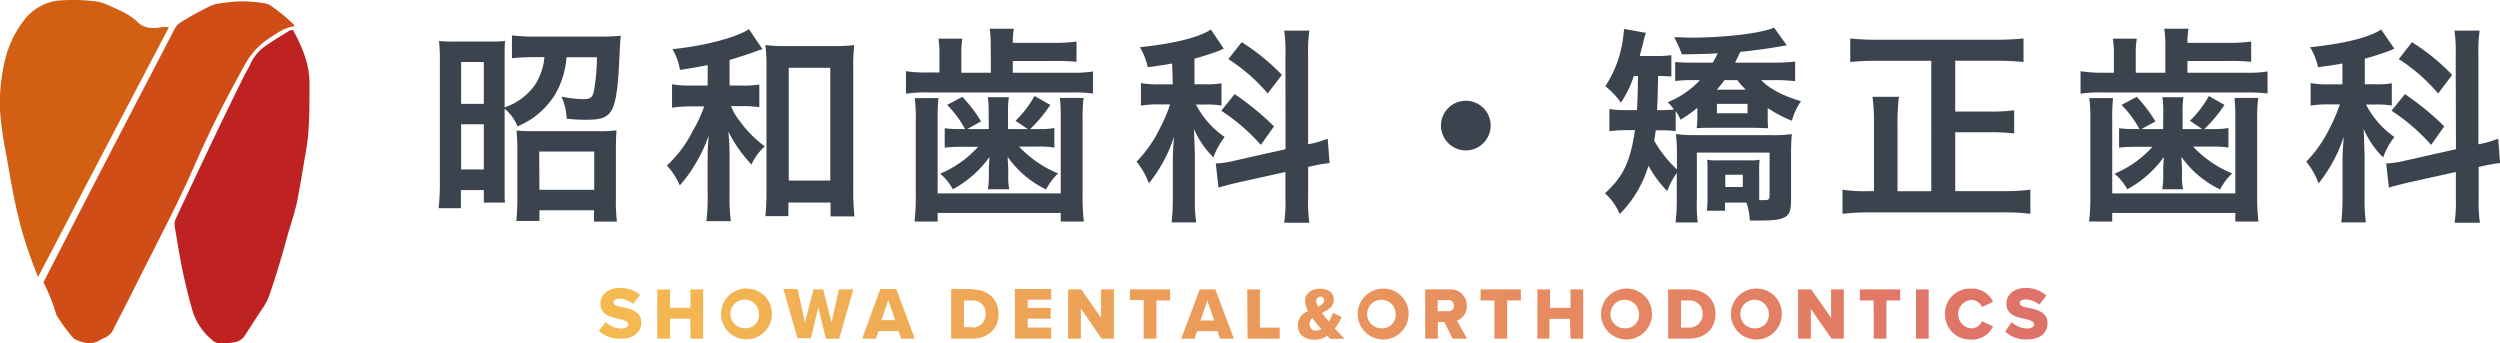 <svg id="レイヤー_2" data-name="レイヤー 2" xmlns="http://www.w3.org/2000/svg" xmlns:xlink="http://www.w3.org/1999/xlink" width="481.34" height="66.12" viewBox="0 0 481.34 66.12"><defs><style>.cls-1{fill:#d14d17;}.cls-2{fill:#bf2321;}.cls-3{fill:#d35f13;}.cls-4{fill:#3b434f;}.cls-5{fill:url(#名称未設定グラデーション_73);}</style><linearGradient id="名称未設定グラデーション_73" x1="121.31" y1="60.47" x2="389.51" y2="60.47" gradientUnits="userSpaceOnUse"><stop offset="0" stop-color="#f4b950"/><stop offset="1" stop-color="#df7268"/></linearGradient></defs><path class="cls-1" d="M8.37,54.36c1.45-2.83,2.86-5.59,4.28-8.34q5.48-10.64,11-21.27c3.29-6.36,6.62-12.7,9.91-19.06a3.56,3.56,0,0,1,1.32-1.45q2.69-1.65,5.53-3.05A7.11,7.11,0,0,1,42.72.61a24.17,24.17,0,0,1,8.05,0A3.41,3.41,0,0,1,52,1,36.44,36.44,0,0,1,56.65,4.8s0,.14,0,.28c-1.91.17-3.34,1.36-4.89,2.34a13.87,13.87,0,0,0-4.64,5.1c-3.54,6.32-6.79,12.78-9.7,19.41C34,39.78,29.92,47.31,26.11,55c-1.39,2.81-2.87,5.58-4.27,8.39A3.26,3.26,0,0,1,20.23,65a10,10,0,0,0-1.09.54c-1.56.94-3.06.49-4.56-.15a1.45,1.45,0,0,1-.6-.47,32.44,32.44,0,0,1-2.84-3.83,1.91,1.91,0,0,1-.31-.58A37.45,37.45,0,0,0,8.37,54.36Z"/><path class="cls-2" d="M56.42,5.77c1.77,3.27,3.23,6.66,3.17,10.54,0,3.22,0,6.44-.26,9.65-.17,1.91-.55,3.8-.86,5.69-.39,2.3-.76,4.6-1.21,6.88s-1.25,4.55-1.9,6.82c-1,3.7-2.11,7.39-3.33,11A10.83,10.83,0,0,1,50.79,59c-1.2,1.82-2.4,3.64-3.56,5.48a3,3,0,0,1-2.13,1.43,24,24,0,0,1-2.54.24,2.54,2.54,0,0,1-1.87-.83,11.55,11.55,0,0,1-3.58-5.35A104.16,104.16,0,0,1,34.47,48.5c-.29-1.6-.53-3.2-.82-4.8a2.56,2.56,0,0,1,.2-1.61C38.17,32.91,42.47,23.71,47,14.62c.38-.76.84-1.48,1.18-2.25A8.59,8.59,0,0,1,51.4,8.66c1.32-.89,2.66-1.75,4-2.54A1.53,1.53,0,0,1,56.42,5.77Z"/><path class="cls-3" d="M7.33,53.33a88.27,88.27,0,0,1-3.09-8.85c-1.39-4.92-2.2-9.95-3.09-15A65.38,65.38,0,0,1,0,21.17,35.5,35.5,0,0,1,.86,12,20.13,20.13,0,0,1,4.8,3.68,9.59,9.59,0,0,1,12.13.05a35.17,35.17,0,0,1,6,.18,7.51,7.51,0,0,1,2.15.52c2.17,1,4.46,1.78,6.22,3.51,1.31,1.29,2.93,1.24,4.58,1a3.11,3.11,0,0,1,1.44,0C24.12,21.22,15.77,37.19,7.33,53.33Z"/><path class="cls-4" d="M97.16,35v2.73c0,.28,0,.64.08,1.28H93.15V36.6H88.74v3.49H84.45a42.89,42.89,0,0,0,.24-4.89V11.9a37.37,37.37,0,0,0-.16-4A33.42,33.42,0,0,0,88,8H93.8c1.76,0,2.52,0,3.44-.12-.08,1-.08,1.57-.08,3.93v8.86a11.75,11.75,0,0,0,5.9-4.41A11.86,11.86,0,0,0,104.82,11H103.1c-1.89,0-3.25.08-4.53.2V6.81a36.15,36.15,0,0,0,4.65.24h12.43c1.44,0,3-.08,3.89-.16-.12.8-.16,1.76-.32,4.89-.28,6.06-.8,8.82-1.85,10-.88,1-2,1.28-4.69,1.28a35,35,0,0,1-3.57-.2,12,12,0,0,0-1-4.25,23.4,23.4,0,0,0,4.21.48c1.36,0,1.81-.36,2.05-1.65a39.83,39.83,0,0,0,.56-6.41h-5.86a16.54,16.54,0,0,1-2.28,7.3,15.94,15.94,0,0,1-4.21,4.41,19.15,19.15,0,0,1-2.93,1.6,8.74,8.74,0,0,0-2.49-3.41ZM88.78,20h4.37V11.94H88.78Zm0,12.63h4.37v-8.7H88.78Zm15.08,9.91H99.41c.12-1.33.2-2.61.2-4.09V28.86c0-1.64-.08-2.64-.16-3.73.84.08,1.76.12,3.21.12h12.67a23,23,0,0,0,3.37-.16c-.08,1.05-.12,2.09-.12,3.77v9.51a32.89,32.89,0,0,0,.2,4.29h-4.41V40.49H103.86Zm0-6h10.55V29.18H103.82Z"/><path class="cls-4" d="M136.26,12.54c-1.61.32-2.57.48-5.33.92a12.16,12.16,0,0,0-1.45-4c6.06-.61,12.27-2.21,14.72-3.85l2.6,3.85-.24.08c-.28.08-.28.08-.84.28a1.43,1.43,0,0,0-.44.16c-1.16.44-3.69,1.24-4.81,1.56v4.93h2.37a18.22,18.22,0,0,0,3.36-.2v4.37a20.69,20.69,0,0,0-3.4-.2h-2.05a10.11,10.11,0,0,0,1.64,2.81,21.83,21.83,0,0,0,4.86,4.93,11,11,0,0,0-2.57,3.49,26.82,26.82,0,0,1-4.45-6.34,44.21,44.21,0,0,1,.24,5.14v7a33.56,33.56,0,0,0,.24,5.1H136a34.19,34.19,0,0,0,.24-5.1V30.83c0-1.08,0-1.93.2-4.73A28,28,0,0,1,133.61,32a23.79,23.79,0,0,1-2.72,3.69,13.51,13.51,0,0,0-2.49-3.81,23.29,23.29,0,0,0,5-6.7,25.08,25.08,0,0,0,2.17-4.69h-2.49a24.81,24.81,0,0,0-3.69.24V16.23a20.54,20.54,0,0,0,3.77.24h3.09Zm15.52,29.08h-4.41c.12-1.25.2-2.89.2-4.7v-24a31.87,31.87,0,0,0-.2-4.25,27.41,27.41,0,0,0,3.93.2h9.18a28.44,28.44,0,0,0,4-.2,31.15,31.15,0,0,0-.2,4.25V36.52a44.69,44.69,0,0,0,.24,5.14h-4.61V39h-8.1Zm.08-6.86h8V13.06h-8Z"/><path class="cls-4" d="M190.75,8.69a22.87,22.87,0,0,0-.2-3.16h4.65a15.77,15.77,0,0,0-.2,2.72h7.94A30.48,30.48,0,0,0,207.27,8V11.9a39.56,39.56,0,0,0-4.33-.16H195V14h11.27a23.45,23.45,0,0,0,4.17-.24V18a31,31,0,0,0-4.21-.2H178.76a25.27,25.27,0,0,0-4.33.24V13.71a26.27,26.27,0,0,0,4.45.24h2V10.58a18.07,18.07,0,0,0-.2-3.13h4.61a17,17,0,0,0-.2,3.13V14h5.69ZM180.69,18.88a35.52,35.52,0,0,0-.16,4V37.24h23.7V22.85a37.4,37.4,0,0,0-.16-4h4.57a26.93,26.93,0,0,0-.2,4v14.8a39.81,39.81,0,0,0,.24,5h-4.45V41h-23.7v1.65h-4.45a42.56,42.56,0,0,0,.24-5V22.89a27.93,27.93,0,0,0-.2-4Zm9.66,2.73a18.41,18.41,0,0,0-.16-2.89h4.05a18.09,18.09,0,0,0-.16,2.89v3.24h3.81l-2.37-1.6a19.5,19.5,0,0,0,3.65-4.77l3.05,1.72a26.44,26.44,0,0,1-3.89,4.65H200a15.55,15.55,0,0,0,3-.2v3.77a15.92,15.92,0,0,0-2.8-.2h-4a21.46,21.46,0,0,0,7.53,5.17,11.34,11.34,0,0,0-2.32,3.09A19.37,19.37,0,0,1,194,30.19q.12,2,.12,2.16v1.53a12.31,12.31,0,0,0,.2,2.56h-4.13a12.46,12.46,0,0,0,.2-2.48V32.51q0-.36.12-2.28a20.74,20.74,0,0,1-7.06,6.21,10.14,10.14,0,0,0-2.44-3,20.34,20.34,0,0,0,7.3-5.17h-3.53a23.65,23.65,0,0,0-2.89.16V24.69a21.56,21.56,0,0,0,3,.16h.92a20,20,0,0,0-3.45-4.65l2.93-1.56a29.13,29.13,0,0,1,3.61,4.73l-2.69,1.48h4.17Z"/><path class="cls-4" d="M225.68,12.22c-1.65.32-2.33.4-4.69.72a12.66,12.66,0,0,0-1.53-3.85c6.5-.68,11.27-1.84,13.68-3.4l2.48,3.68a3.4,3.4,0,0,0-.64.29c-1.08.44-3,1.08-5,1.64v4.93h2.2a14.91,14.91,0,0,0,3-.2v4.29a17.11,17.11,0,0,0-3-.2h-1.92a17.28,17.28,0,0,0,5.53,6.26,13.86,13.86,0,0,0-2.16,3.93,17.64,17.64,0,0,1-3.77-5.5c.08,1,.12,2.77.2,5.22v7.86a34,34,0,0,0,.24,4.93h-4.73a42.78,42.78,0,0,0,.24-4.93v-6.5c0-.92,0-2.09.24-5.09a28,28,0,0,1-4.85,9,14.5,14.5,0,0,0-2.37-4.17,25,25,0,0,0,4.53-6.5,30.52,30.52,0,0,0,1.93-4.53h-2.09a19.14,19.14,0,0,0-3.53.24V16a19.28,19.28,0,0,0,3.61.24h2.53Zm21.81-1.68a27.44,27.44,0,0,0-.24-4.65h4.85a28.33,28.33,0,0,0-.24,4.61V27.78a19.72,19.72,0,0,0,3.77-1.08l.36,4.69a32.93,32.93,0,0,0-3.81.68l-.32.08v6a29.47,29.47,0,0,0,.24,4.73h-4.85a29.14,29.14,0,0,0,.24-4.77v-5l-9,2c-1.56.36-2.89.72-3.89,1l-.52-4.65h.2a18,18,0,0,0,3.57-.56l9.66-2.17Zm-9.78,7.58a53,53,0,0,1,7.58,6.21l-2.53,3.57a37.54,37.54,0,0,0-7.62-6.58Zm1.36-10a40.5,40.5,0,0,1,7.74,6.3L244.08,18a34.2,34.2,0,0,0-7.58-6.62Z"/><path class="cls-4" d="M287,24.17a4.78,4.78,0,1,1-4.77-4.77A4.76,4.76,0,0,1,287,24.17Z"/><path class="cls-4" d="M314.57,14.63a20.89,20.89,0,0,1-2.48,5.13,16.25,16.25,0,0,0-3-3.17,21.89,21.89,0,0,0,3.33-8.7c.08-.4.16-1.2.28-2.32l4.21.76a14.61,14.61,0,0,0-.6,2.16c-.16.6-.28,1-.6,2.29h3.09a18.7,18.7,0,0,0,3-.16v4.09c-.8,0-1.24-.08-2.56-.08-.08,4.37-.08,4.37-.2,6.57h.8a19.71,19.71,0,0,0,2.44-.12,7,7,0,0,0-1.2-1.4,17.37,17.37,0,0,0,6.22-4.25h-1.25a26.15,26.15,0,0,0-3.52.16V11.94c1.16.08,1.8.12,3.44.12h3.81c.4-.72.6-1.08.93-1.8-1.93.12-3.33.16-6.9.2a19.16,19.16,0,0,0-1.49-3.29c1.45,0,2.53.08,3.09.08,6.66,0,13.72-.84,16.16-1.93l2.45,3.41c-.4.08-.44.08-1,.16-2.17.4-5.38.85-7.94,1.09-.4.84-.57,1.12-1,2.08h7.14a39.14,39.14,0,0,0,4.41-.2v3.77a33.08,33.08,0,0,0-4.29-.2h-2.24c1.64,1.68,4.09,3,7.66,4.05A12.38,12.38,0,0,0,345,23.25a24.62,24.62,0,0,1-4.65-2.45v1.41a20.72,20.72,0,0,0,.08,2.48c-.76,0-1.48-.08-2.77-.08h-8.22c-1.24,0-2,0-2.77.08a18.71,18.71,0,0,0,.13-2.48V20.76a25.09,25.09,0,0,1-3.25,2.29,7.73,7.73,0,0,0-.92-1.65v3.85a17.22,17.22,0,0,0-2.77-.16h-1.08c-.08.69-.12,1-.29,2a23.43,23.43,0,0,0,4.38,5.53V29.22a27.8,27.8,0,0,0-.2-3.4,31.07,31.07,0,0,0,4,.2H341a25.92,25.92,0,0,0,4-.2c-.12,1.12-.16,2.64-.16,4.09v8.42c0,2.36-.32,3.12-1.48,3.61-.81.4-2.05.52-4.65.52-.41,0-1,0-1.81,0a12.74,12.74,0,0,0-.64-3.45h-4.13v1.56h-3.49a24,24,0,0,0,.12-2.64V33.31c0-1.2,0-1.84-.08-2.56a9.89,9.89,0,0,0,2.29.12h5.61a9.56,9.56,0,0,0,2.21-.12,17.28,17.28,0,0,0-.08,2.44v5.34h1c.88,0,1-.16,1-1.09V29.38h-14v9a28.56,28.56,0,0,0,.16,4.45H322.6a38.12,38.12,0,0,0,.24-5.05V33.31A14.2,14.2,0,0,0,321,36.8a22.54,22.54,0,0,1-3.61-4.89,22.26,22.26,0,0,1-5.53,9.3,11.45,11.45,0,0,0-2.85-4c3.49-3.16,4.89-6.05,5.78-12.15H313a25.35,25.35,0,0,0-3.13.2V21a20.89,20.89,0,0,0,3.41.2h1.89c.12-1.84.16-3.4.2-6.57Zm17.45.8a17.22,17.22,0,0,1-1.49,1.84h5.58c-.64-.68-1-1-1.61-1.84Zm-1.45,6.38h5.9V20h-5.9ZM332.18,36h3.37V33.64h-3.37Z"/><path class="cls-4" d="M371.84,11.7H361.33c-1.89,0-3.41.08-5.09.24V7.41a46.86,46.86,0,0,0,5.05.24h23.22a50.55,50.55,0,0,0,5.09-.24v4.53c-1.6-.16-3.33-.24-5.09-.24h-8.06v9.78h6.85a34.57,34.57,0,0,0,4.5-.24V25.7a35.88,35.88,0,0,0-4.5-.24h-6.85V36.8h9.18a42.16,42.16,0,0,0,5.29-.28v4.65a39.84,39.84,0,0,0-5.25-.28H360.05a43.75,43.75,0,0,0-5.3.28V36.52a29.43,29.43,0,0,0,5.22.28h.84V23.85a38.89,38.89,0,0,0-.28-5.21h5.09a37.48,37.48,0,0,0-.28,5.17v13h6.5Z"/><path class="cls-4" d="M416.91,8.69a21.25,21.25,0,0,0-.21-3.16h4.66a15.77,15.77,0,0,0-.2,2.72h7.94A30.68,30.68,0,0,0,433.43,8V11.9a39.79,39.79,0,0,0-4.33-.16h-7.94V14h11.26a23.45,23.45,0,0,0,4.17-.24V18a31,31,0,0,0-4.21-.2H404.92a25.39,25.39,0,0,0-4.34.24V13.71A26.4,26.4,0,0,0,405,14h2V10.58a18.07,18.07,0,0,0-.2-3.13h4.61a17,17,0,0,0-.2,3.13V14h5.7ZM406.84,18.88a35.52,35.52,0,0,0-.16,4V37.24h23.7V22.85a37.4,37.4,0,0,0-.16-4h4.57a26.93,26.93,0,0,0-.2,4v14.8a39.81,39.81,0,0,0,.24,5h-4.45V41h-23.7v1.65h-4.45a42.56,42.56,0,0,0,.24-5V22.89a27.93,27.93,0,0,0-.2-4Zm9.66,2.73a18.41,18.41,0,0,0-.16-2.89h4.05a18.09,18.09,0,0,0-.16,2.89v3.24H424l-2.36-1.6a20,20,0,0,0,3.65-4.77l3,1.72a26.44,26.44,0,0,1-3.89,4.65h1.65a15.73,15.73,0,0,0,3-.2v3.77a16.1,16.1,0,0,0-2.81-.2h-4a21.41,21.41,0,0,0,7.54,5.17,11.18,11.18,0,0,0-2.33,3.09,19.45,19.45,0,0,1-7.46-6.29q.12,2,.12,2.16v1.53a12.31,12.31,0,0,0,.2,2.56H416.3a12.46,12.46,0,0,0,.2-2.48V32.51q0-.36.12-2.28a20.8,20.8,0,0,1-7.05,6.21,10.33,10.33,0,0,0-2.45-3,20.34,20.34,0,0,0,7.3-5.17h-3.53a23.87,23.87,0,0,0-2.89.16V24.69a21.75,21.75,0,0,0,3,.16h.92a19.73,19.73,0,0,0-3.45-4.65l2.93-1.56A29.13,29.13,0,0,1,415,23.37l-2.69,1.48h4.17Z"/><path class="cls-4" d="M451,12.22c-1.65.32-2.33.4-4.69.72a12.66,12.66,0,0,0-1.53-3.85c6.5-.68,11.27-1.84,13.68-3.4L461,9.37a3.4,3.4,0,0,0-.64.29c-1.08.44-3.05,1.08-5.05,1.64v4.93h2.2a14.91,14.91,0,0,0,3-.2v4.29a17.11,17.11,0,0,0-3.05-.2h-1.92A17.28,17.28,0,0,0,461,26.38a13.86,13.86,0,0,0-2.16,3.93,17.64,17.64,0,0,1-3.77-5.5c.08,1,.12,2.77.2,5.22v7.86a34,34,0,0,0,.24,4.93h-4.73a42.78,42.78,0,0,0,.24-4.93v-6.5c0-.92,0-2.09.24-5.09a28.18,28.18,0,0,1-4.85,9,14.5,14.5,0,0,0-2.37-4.17,25,25,0,0,0,4.53-6.5,30.52,30.52,0,0,0,1.93-4.53h-2.09a19.08,19.08,0,0,0-3.53.24V16a19.22,19.22,0,0,0,3.61.24H451Zm21.81-1.68a27.44,27.44,0,0,0-.24-4.65h4.85a28.33,28.33,0,0,0-.24,4.61V27.78A19.72,19.72,0,0,0,481,26.7l.36,4.69a32.93,32.93,0,0,0-3.81.68l-.32.08v6a29.47,29.47,0,0,0,.24,4.73H472.6a29.14,29.14,0,0,0,.24-4.77v-5l-9,2c-1.56.36-2.89.72-3.89,1l-.52-4.65h.2a18,18,0,0,0,3.57-.56l9.66-2.17Zm-9.78,7.58a53,53,0,0,1,7.58,6.21l-2.53,3.57a37.54,37.54,0,0,0-7.62-6.58Zm1.36-10a40.19,40.19,0,0,1,7.74,6.3L469.43,18a34.2,34.2,0,0,0-7.58-6.62Z"/><path class="cls-5" d="M116.63,62a4.28,4.28,0,0,0,3,1.25c.84,0,1.35-.35,1.35-.81s-.61-.75-1.62-1c-1.56-.32-3.75-.71-3.75-3,0-1.59,1.35-3,3.78-3a5.82,5.82,0,0,1,3.85,1.32l-1.33,1.75a4.45,4.45,0,0,0-2.67-1c-.81,0-1.13.33-1.13.74s.59.67,1.64.87c1.56.32,3.72.78,3.72,2.92,0,1.91-1.41,3.17-3.95,3.17a5.82,5.82,0,0,1-4.21-1.51Zm16.28-.64H129V65.2h-2.45V55.72H129v3.54h3.93V55.72h2.45V65.2h-2.45Zm10.65-5.82a4.9,4.9,0,1,0,5.06,4.9A4.82,4.82,0,0,0,143.56,55.57Zm0,7.64a2.75,2.75,0,1,1,2.57-2.74A2.57,2.57,0,0,1,143.56,63.21Zm14-4-1.44,5.94h-2.58l-2.72-9.48h2.74L155,62.05l1.62-6.33h1.87l1.62,6.33,1.42-6.33h2.76l-2.71,9.48H159Zm15-3.54h-3.07L166,65.2h2.65l.49-1.44H173l.49,1.44h2.65Zm-2.85,6,1.32-3.85,1.33,3.85Zm17.42-6h-4V65.2h4c3,0,5.12-1.8,5.12-4.75S190.14,55.72,187.16,55.72Zm0,7.35h-1.53V57.85h1.54a2.43,2.43,0,0,1,2.62,2.6A2.52,2.52,0,0,1,187.16,63.07Zm8.26-7.35h7v2.06h-4.51v1.58h4.41v2.07h-4.41v1.71h4.51V65.2h-7Zm12.72,3.75V65.2h-2.45V55.72h2.52L212,61.18V55.72h2.46V65.2h-2.36Zm12.09-1.62h-2.65V55.72h7.74v2.13h-2.64V65.2h-2.45ZM234,55.72H231l-3.57,9.48H230l.48-1.44h3.94l.48,1.44h2.66Zm-2.86,6,1.32-3.85,1.34,3.85Zm9-6h2.44v7.35h3.81V65.2H240.2ZM257,63.24a11.12,11.12,0,0,0,1.33-2.2l-1.7-.81a6.48,6.48,0,0,1-.8,1.66c-.21-.26-.44-.53-.65-.8s-.43-.54-.67-.86c1.15-.51,2.29-1.13,2.29-2.57s-1.26-2.08-2.66-2.08c-1.69,0-2.87,1-2.87,2.32a4.31,4.31,0,0,0,.59,2,3,3,0,0,0-2,2.7c0,1.88,1.42,2.8,3.21,2.8a4.44,4.44,0,0,0,2.49-.75l.55.58h2.74C258.22,64.52,257.62,63.88,257,63.24Zm-2.76-6.11a.65.65,0,0,1,.7.65c0,.59-.5.94-1.18,1.27a2.65,2.65,0,0,1-.34-1.11A.79.79,0,0,1,254.28,57.13Zm-.88,6.55a1.26,1.26,0,0,1-1.23-1.32,1.47,1.47,0,0,1,.54-1.14c.28.39.56.77.83,1.11s.54.64.9,1A2,2,0,0,1,253.4,63.68Zm12.79-8.11a4.9,4.9,0,1,0,5.06,4.9A4.83,4.83,0,0,0,266.19,55.57Zm0,7.64a2.75,2.75,0,1,1,2.57-2.74A2.56,2.56,0,0,1,266.19,63.21Zm14.36-1.49a2.87,2.87,0,0,0,1.89-2.84,3.06,3.06,0,0,0-3.3-3.16H274.4V65.2h2.44V62h1.25l1.59,3.21h2.8Zm-1.78-1.8h-1.93V57.78h1.93a1.08,1.08,0,1,1,0,2.14Zm9-2.07h-2.66V55.72h7.75v2.13h-2.65V65.2h-2.44Zm14.54,3.54h-3.94V65.2H296V55.72h2.44v3.54h3.94V55.72h2.44V65.2h-2.44ZM313,55.57a4.9,4.9,0,1,0,5.06,4.9A4.83,4.83,0,0,0,313,55.57Zm0,7.64a2.75,2.75,0,1,1,2.57-2.74A2.56,2.56,0,0,1,313,63.21Zm12.18-7.49h-4V65.2h4c3,0,5.11-1.8,5.11-4.75S328.16,55.72,325.17,55.72Zm0,7.35h-1.53V57.85h1.55a2.43,2.43,0,0,1,2.61,2.6A2.52,2.52,0,0,1,325.17,63.07ZM338,55.57a4.9,4.9,0,1,0,5.06,4.9A4.82,4.82,0,0,0,338,55.57Zm0,7.64a2.75,2.75,0,1,1,2.57-2.74A2.57,2.57,0,0,1,338,63.21Zm10.65-3.74V65.2h-2.45V55.72h2.52l3.83,5.46V55.72H355V65.2h-2.36Zm12.09-1.62H358.1V55.72h7.75v2.13H363.2V65.2h-2.44Zm8.16-2.13h2.44V65.2h-2.44Zm5.57,4.75a4.82,4.82,0,0,1,5.06-4.9,4.39,4.39,0,0,1,4.2,2.54l-2.1,1a2.29,2.29,0,0,0-2.1-1.37,2.75,2.75,0,0,0,0,5.48,2.28,2.28,0,0,0,2.1-1.38l2.1,1a4.42,4.42,0,0,1-4.2,2.54A4.83,4.83,0,0,1,374.49,60.47ZM387.32,62a4.32,4.32,0,0,0,3,1.25c.84,0,1.35-.35,1.35-.81s-.61-.75-1.62-1c-1.56-.32-3.75-.71-3.75-3,0-1.59,1.35-3,3.78-3A5.82,5.82,0,0,1,394,56.9l-1.34,1.75a4.41,4.41,0,0,0-2.67-1c-.81,0-1.12.33-1.12.74s.58.67,1.63.87c1.56.32,3.72.78,3.72,2.92,0,1.91-1.4,3.17-3.95,3.17a5.79,5.79,0,0,1-4.2-1.51Z"/></svg>